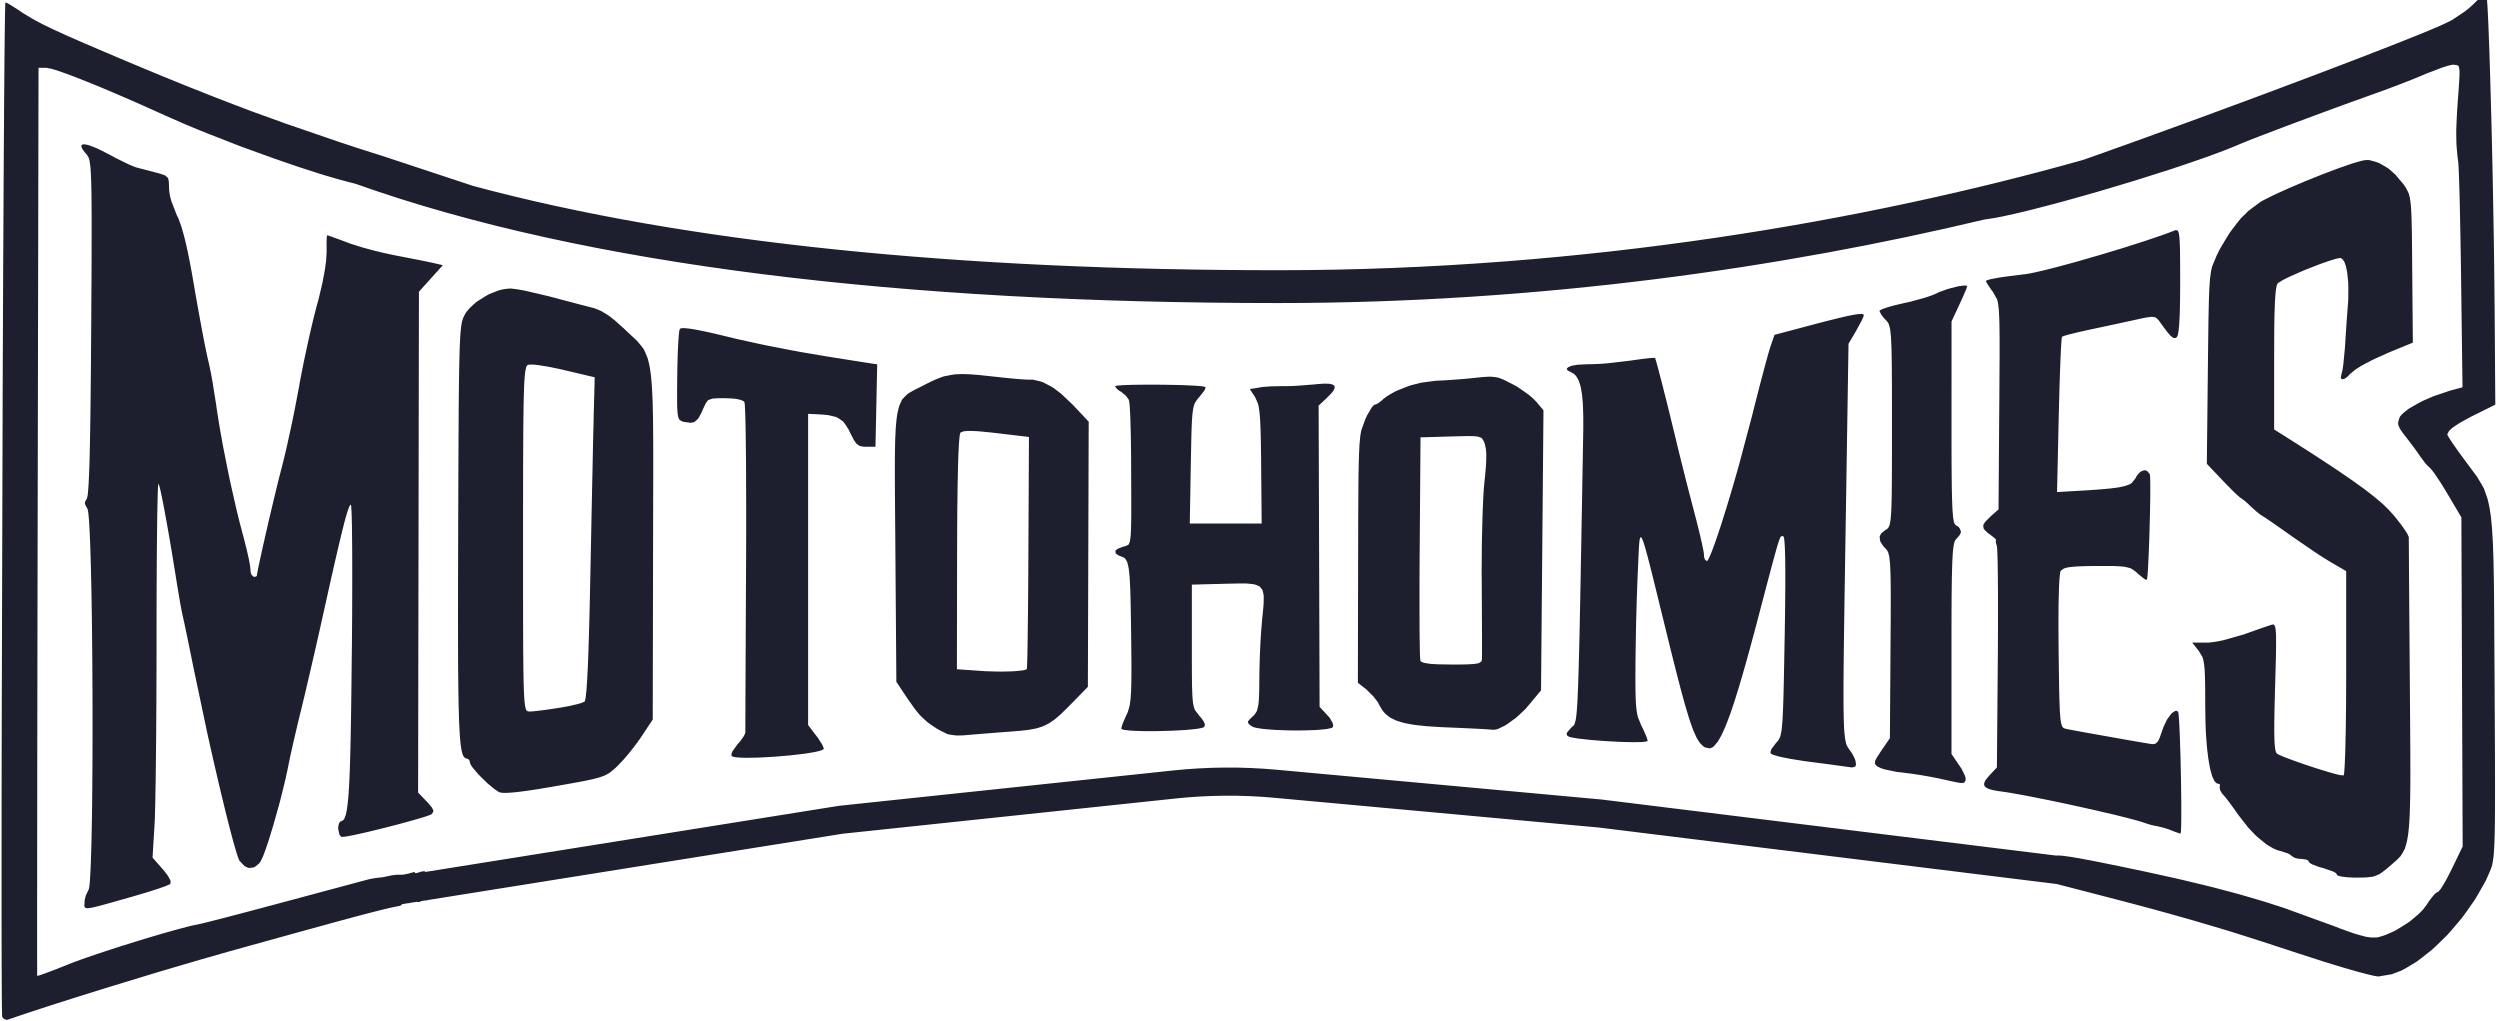 <svg xmlns="http://www.w3.org/2000/svg" fill="none" viewBox="0 0 1599 653" height="653" width="1599">
<g clip-path="url(#clip0_42_1564)">
<path fill="#1D1E2E" d="M1.401 650.487L1.441 650.507L2.463 651.67L3.144 651.97L4.586 652.331L5.207 652.111L11.519 649.946L16.167 648.383L18.692 647.541L29.25 644.074L35.161 642.17L47.302 638.302L53.794 636.278L66.978 632.15L73.77 630.065L101.299 621.688L127.505 613.972L145.457 608.841L150.767 607.358L179.818 599.302L184.767 597.939L194.324 595.293L206.907 591.846L210.613 590.824L217.726 588.88L220.872 588.039L226.902 586.395L229.567 585.694L234.636 584.351L236.84 583.79L241.047 582.707L242.871 582.247L247.819 581.044L250.624 580.403L251.807 580.162L256.074 579.32L257.334 578.273L260.831 577.714L261.604 577.7L261.948 577.535L266.385 576.826L268.236 576.962L269.278 576.363L272.55 575.84L272.964 576.141L273.155 575.744L273.613 575.671L273.665 575.813L273.675 575.661L538.935 533.256L752.048 510.709C773.007 508.491 794.134 508.344 815.123 510.267L1022.54 529.281L1315.44 565.405L1339.88 571.725L1359.22 576.755L1371.02 579.882L1376.49 581.365L1387.17 584.291L1402.15 588.519L1406.98 589.923L1425.94 595.574L1435.73 598.66L1445.61 601.807L1461.42 606.977L1467.11 608.861L1485.96 614.954L1491.85 616.778L1494.6 617.599L1499.99 619.223L1502.45 619.924L1507.2 621.287L1509.27 621.848L1513.21 622.89L1514.84 623.291L1517.82 624.013L1518.92 624.213L1520.83 624.534L1521.31 624.554L1529.74 623.131L1535.85 620.826L1539.06 619.082L1545.55 615.174L1548.84 612.709L1555.47 607.458L1558.75 604.412L1565.27 598.039L1568.39 594.512L1574.52 587.257L1577.37 583.369L1582.9 575.473L1585.34 571.344L1590.01 563.027L1591.91 558.778L1593.3 555.451L1594.04 553.046L1594.32 551.463L1594.86 547.976L1595.06 545.511L1595.24 542.906L1595.32 541.362L1595.46 538.115L1595.52 536.232L1595.62 532.243L1595.74 525.089L1595.8 516.491V513.164L1595.82 506.27V502.382L1595.8 494.285V489.756L1595.74 475.146L1595.68 464.344L1595.66 458.371L1595.58 446.026L1595.56 439.252L1595.2 381.292L1595.08 371.452L1594.84 358.706L1594.72 355.018L1594.48 347.964L1594.32 344.857L1593.96 338.945L1593.74 336.36L1593.28 331.429L1592.99 329.265L1592.37 325.156L1592.01 323.353L1591.25 319.886L1590.79 318.363L1588.79 312.651L1587.44 310.166L1584.54 305.296L1582.7 302.73L1576.28 294.112L1572.02 288.26L1569.51 284.693L1568.51 283.23L1566.71 280.504L1566.15 279.583L1565.29 278.039V277.819L1566.43 275.594L1568.33 273.791L1569.87 272.708L1573.34 270.444L1575.66 269.141L1580.73 266.395L1596 258.82L1595.58 199.698L1595.44 184.647L1595.26 168.774L1594.94 146.829L1594.32 113.119L1594.08 102.117L1593.58 80.392L1593.3 70.231L1593.03 60.23L1592.89 55.501L1592.63 46.201L1592.49 41.893L1592.23 33.455L1592.09 29.627L1591.69 18.985L1591.43 12.773L1591.31 10.167L1590.95 3.453L1590.71 0.106L1590.61 -0.936L1590.39 -2.619L1590.29 -2.78L1589.33 -3L1588.25 -2.619L1587.56 -2.178L1586.1 -1.176L1585.26 -0.455L1583.58 1.068L1582.7 2.01L1579.35 5.077L1576.53 7.301L1574.94 8.403L1568.31 12.793L1565.29 14.336L1560.66 16.48L1556.31 18.344L1553.54 19.506L1547.65 21.931L1544.19 23.314L1536.91 26.24L1532.83 27.844L1524.33 31.19L1519.68 32.994L1510.15 36.682L1505.04 38.646L1494.6 42.634L1489.11 44.738L1477.95 48.967L1448.42 60.07L1411.23 73.838L1398.81 78.388L1374.12 87.366L1362.28 91.635L1350.54 95.824L1344.89 97.848L1333.73 101.796L1332.34 102.285C1193.99 141.25 1014.33 172.831 817.5 172.831C614.914 172.831 439.199 155.676 302.673 118.94L244.013 99.551L241.628 98.81L236.68 97.247L228.265 94.541L225.179 93.519L218.768 91.415L215.282 90.252L182.243 78.889L160.604 71.053L149.504 66.824L138.345 62.535L121.034 55.681L115.023 53.256L102.821 48.286L96.45 45.64L83.467 40.229L76.635 37.343L61.928 31.09L53.514 27.483L49.907 25.92L43.075 22.913L34.66 19.086L32.316 17.963L27.868 15.799L25.965 14.817L22.298 12.893L20.675 11.971L14.644 8.343L11.779 6.379L6.149 2.832L4.767 2.07L4.306 1.87L3.545 1.609L3.464 1.69L3.404 2.231L3.364 3.032L3.344 3.674L3.304 5.077L3.284 5.999L3.244 7.983L3.204 9.185L3.164 11.73L3.104 16.28L3.084 18.003L2.984 25.439L2.943 29.888L2.843 39.247L2.723 55.741L2.663 61.914L2.543 81.574L2.443 95.784L2.402 103.359L2.302 118.871L2.142 152.38L2.042 169.997L1.721 245.593L1.08 472.6L1.06 490.658L1.04 499.356L1.02 516.531V524.728L1 540.821V589.962L1.02 601.947L1.04 607.318L1.06 617.62L1.12 630.526L1.16 637.36L1.18 638.843L1.2 641.669L1.22 642.892L1.24 645.176L1.26 646.098L1.301 647.822L1.321 648.463L1.361 649.605L1.381 649.946L1.401 650.487ZM227.627 117.628L220.651 115.785L217.245 114.903L209.151 112.538L204.923 111.276L195.546 108.249L190.738 106.686L180.48 103.159L175.27 101.355L164.571 97.507L153.832 93.599L132.855 85.402L127.786 83.378L118.329 79.45L105.546 73.838L100.818 71.694L91.661 67.585L87.133 65.581L78.498 61.814L74.25 59.99L66.316 56.623L62.449 55.02L55.397 52.154L51.991 50.791L45.98 48.466L43.135 47.404L38.387 45.72L36.183 44.959L32.837 43.977L29.631 43.376H24.642L23.961 401.193L23.941 419.511L23.921 428.59L23.901 446.166L23.881 454.844L23.861 471.538L23.841 479.755L23.821 495.488V503.204L23.801 517.854V525.049L23.781 538.536L23.761 545.11V563.267L23.741 574.11V613.731L23.761 618.121V622.59L23.801 624.153V624.193L24.241 624.113L24.522 624.033L25.464 623.752L26.485 623.411L29.791 622.229L31.614 621.548L36.163 619.804L43.896 616.738L46.1 615.836L52.011 613.671L55.176 612.549L62.51 610.044L66.296 608.781L74.491 606.116L78.638 604.793L87.113 602.148L91.341 600.845L99.515 598.4L103.503 597.237L110.816 595.153L114.322 594.191L120.172 592.668L121.535 592.327L123.859 591.786L126.724 591.205L127.064 591.145L128.627 590.784L129.549 590.564L132.154 589.923L133.556 589.581L137.082 588.68L138.926 588.219L143.213 587.117L158.3 583.168L175.811 578.499L194.665 573.448L201.056 571.725L224.839 565.352L229.888 563.989L232.332 563.348L236.6 562.205L240.501 561.554L244.954 561.06L250.388 559.906L253.684 559.47H257.72L261.223 558.788L264.99 557.726L265.811 558.585L267.114 558.204L268.476 557.803L269.518 557.462L270.961 557.242H271.582L272.066 557.689L536.565 515.406L750.154 492.809C772.289 490.467 794.6 490.311 816.766 492.343L1024.46 511.381L1315.34 547.256L1315.38 547.214L1315.96 547.154H1316.32L1317.44 547.214L1318.69 547.294L1322.47 547.776L1324.54 548.076L1329.63 548.918L1338.16 550.521L1342.83 551.443L1351.72 553.247L1356.11 554.149L1372.68 557.616L1387.67 560.922L1394.96 562.566L1408.37 565.772L1414.9 567.376L1427.08 570.582L1433.05 572.206L1444.37 575.513L1449.94 577.196L1460.78 580.703L1493.16 592.467L1496.86 593.911L1503.03 596.135L1505.94 597.137L1510.65 598.48L1512.83 599.061L1516.28 599.622L1520.2 599.582L1521.51 599.342L1524.35 598.48L1525.79 597.979L1528.86 596.676L1531.93 595.253L1538.14 591.486L1541.16 589.481L1546.47 585.052L1547.69 583.93L1549.8 581.706L1552.28 578.439L1553.66 576.254L1556.39 572.807L1557.01 572.086L1558.07 571.083L1559.19 570.462H1559.45L1560.48 569.32L1561.06 568.578L1562.58 566.193L1563.38 564.871L1565.21 561.584L1568.09 555.932L1575.12 541.402L1574.3 330.888L1564.2 313.833L1561.78 309.925L1560.58 308.021L1558.37 304.714L1557.33 303.171L1555.61 300.866L1553.89 298.902L1553.14 298.361L1550.96 295.936L1547.73 291.587L1547.25 290.846L1545.91 288.942L1545.21 287.94L1543.57 285.695L1538.46 279.001L1537.24 277.458L1535.57 275.093L1534.85 274.011L1534.11 272.207L1533.85 271.346L1533.91 269.722L1534.75 267.097L1535.03 266.475L1536.19 265.113L1536.87 264.411L1538.76 262.888L1540.78 261.325L1546.45 258.078L1549.46 256.475L1556.33 253.489L1566.89 249.901L1575.02 247.717L1574 169.676L1573.7 151.919L1573.62 147.651L1573.38 135.726L1573.14 125.184L1572.96 119.172L1572.88 116.326L1572.72 111.636L1572.64 109.472L1572.48 106.305L1572.28 103.5L1571.86 100.513L1571.34 94.962L1571.14 92.176L1571.02 86.224V83.097L1571.32 75.722L1571.42 73.738L1571.68 69.329L1572.2 61.914L1572.4 59.389L1572.7 55.22L1572.82 53.256L1573 50.15L1573.08 48.706L1573.1 46.502V45.5L1572.96 44.037L1572.88 43.396L1572.56 42.534L1572.36 42.153L1571.84 41.732L1569.35 41.371H1568.73L1566.59 41.832L1565.39 42.133L1562.32 43.095L1551.6 47.203L1549.76 48.005L1544.83 50.029L1542.2 51.091L1536.27 53.416L1533.25 54.579L1527.04 56.924L1518.2 60.13L1514.72 61.373L1502.85 65.641L1494.3 68.768L1485.66 71.934L1468.23 78.408L1464.03 79.991L1452.34 84.42L1445.63 86.986L1442.45 88.208L1437.36 90.212L1436.22 90.673L1434.29 91.455L1432.05 92.397L1429.94 93.299L1425 95.303L1422.39 96.325L1416.58 98.489L1413.56 99.612L1407 101.936L1403.64 103.099L1396.46 105.544L1389.19 107.989L1373.38 113.019L1365.37 115.544L1348.94 120.474L1340.75 122.9L1324.76 127.409L1320.85 128.491L1313.3 130.535L1309.57 131.517L1302.5 133.341L1299.05 134.223L1292.6 135.786L1289.47 136.528L1283.78 137.79L1281.06 138.391L1276.27 139.313L1270.26 140.275L1268.98 140.451C1140.49 171.175 985.168 193.831 817.5 193.831C578.585 193.831 374.842 170.125 227.627 117.628ZM54.104 577.091L54.124 575.788L54.865 572.802L56.608 569.134L56.728 568.974L56.969 568.012L57.069 567.411L57.289 565.627L57.39 564.645L57.59 562.08L57.67 560.717L57.85 557.45L57.931 555.746L58.091 551.818L58.171 549.794L58.311 545.285L58.452 540.635L58.672 529.773L58.792 524.121L58.952 511.596L59.013 505.162L59.113 491.394L59.153 484.399L59.193 469.87V462.534L59.173 447.644L59.133 440.208L59.053 425.418L58.992 418.083L58.852 403.853L58.772 396.839L58.572 383.592L58.452 377.118L58.191 365.294L58.051 359.622L57.73 349.662L57.65 347.317L57.47 343.048L57.39 340.984L57.189 337.336L57.109 335.593L56.909 332.627L56.788 331.224L56.588 328.979L56.468 327.957L56.248 326.514L55.887 325.271L55.366 324.43L54.685 323.067L54.404 322.425L54.204 321.403L55.346 319.259L55.546 319.119L55.927 317.475L56.127 316.413L56.448 312.786L56.528 311.743L56.688 309.278L56.748 307.976L56.889 304.95L56.969 303.366L57.089 299.759L57.169 297.895L57.289 293.706L57.349 291.542L57.45 286.752L57.51 284.267L57.61 278.856L57.67 276.07L57.75 269.997L57.81 266.891L57.891 260.157L57.931 256.71L58.011 249.295L58.051 245.507L58.131 237.37L58.171 233.222L58.231 224.383L58.331 210.274L58.371 204.041L58.431 192.598L58.471 187.046L58.532 176.946L58.552 172.056L58.592 163.197V158.928L58.612 151.233V147.525V140.891V137.705L58.572 132.073L58.552 129.367L58.492 124.638L58.471 122.373L58.371 118.465L58.331 116.601L58.211 113.415L58.151 111.911L58.011 109.366L57.85 106.981L57.41 103.755L57.189 102.352L56.608 100.608L55.526 98.885L54.525 97.782L53.182 95.999L52.621 95.157L52.14 93.934L52 93.373L52.341 92.712L52.621 92.431L53.763 92.331H54.424L56.328 92.772L57.37 93.073L59.994 94.075L61.417 94.636L64.743 96.199L70.513 99.165L73.959 101.029L80.571 104.296L82.074 105.017L84.558 106.099L87.103 107.062L87.663 107.202L89.326 107.663L90.248 107.903L92.432 108.464L99.625 110.348L101.668 110.869L104.393 111.751L105.575 112.192L106.938 113.334L107.499 113.976L107.96 115.9L108.14 120.309V121.391L108.521 124.097L108.781 125.52L109.583 128.626L113.129 137.765L114.01 139.468L115.754 144.218L116.174 145.541L117.056 148.567L117.497 150.13L118.398 153.698L118.859 155.561L119.781 159.71L120.242 161.875L121.203 166.664L121.684 169.129L122.706 174.581L124.269 183.539L125.11 188.509L126.873 198.41L127.755 203.28L129.418 212.258L129.819 214.383L130.58 218.311L130.941 220.195L131.622 223.502L131.942 225.085L132.503 227.69L133.165 230.636L133.545 232.159L134.427 236.268L134.868 238.452L135.789 243.423L138.234 258.694L138.614 261.46L139.576 267.673L140.077 270.879L141.279 277.794L142.541 284.848L145.547 299.999L147.109 307.595L150.435 322.345L151.257 325.913L152.9 332.647L155.304 341.866L155.985 344.351L157.207 349.221L157.808 351.606L158.79 355.935L159.231 357.979L159.852 361.246L160.233 364.412V365.655L160.814 367.599L162.236 368.921H162.777L163.659 368.781L164.26 368.42V368.22L164.4 367.338L164.48 366.797L164.781 365.294L165.101 363.63L166.123 358.78L166.684 356.155L168.087 349.822L168.828 346.535L170.471 339.32L172.154 331.985L175.66 317.235L176.502 313.728L178.024 307.475L179.988 299.779L180.389 298.256L181.27 294.728L181.731 292.905L182.693 288.856L183.654 284.688L185.698 275.368L186.72 270.659L188.663 261.079L191.208 247.671L191.929 243.543L193.772 234.184L194.734 229.414L196.838 219.674L197.9 214.864L199.983 205.885L200.504 203.741L201.486 199.813L202.869 194.562L203.81 191.135L205.413 184.401L206.175 181.094L207.357 174.982L207.878 172.035L208.559 166.945L208.919 160.993L208.899 159.55L208.879 156.904V155.642L208.919 153.557L208.96 152.615L209.06 151.293L209.26 150.471H209.34L210.502 150.852L211.224 151.092L213.427 151.874L214.63 152.315L217.615 153.397L222.604 155.261L224.367 155.922L228.975 157.385L231.419 158.147L236.909 159.65L239.714 160.391L245.384 161.774L253.399 163.478L258.347 164.42L267.864 166.284L270.048 166.724L273.635 167.446L277.341 168.248L283.252 169.61L275.598 178.088L267.945 186.565L267.684 346.736L267.424 506.926L273.014 512.758L274.115 513.92L275.618 515.724L276.279 516.546L276.921 517.848L277.161 518.45L277.021 519.412L276.019 520.714L275.859 520.835L275.017 521.215L274.516 521.416L273.074 521.937L271.491 522.478L266.843 523.861L264.338 524.582L258.367 526.226L255.302 527.067L248.73 528.771L245.424 529.613L238.933 531.216L235.767 531.977L230.037 533.28L227.352 533.881L223.105 534.723L222.183 534.904L220.7 535.124L219.178 535.264H218.336L217.114 533.881L216.333 530.254V528.871L216.773 526.707L217.855 525.244H218.496L219.618 524.442L220.139 523.861L221.041 521.516L221.261 520.815L221.642 519.031L221.822 518.069L222.163 515.744L222.323 514.502L222.624 511.555L222.784 510.012L223.045 506.405L223.165 504.501L223.405 500.152L223.505 497.887L223.706 492.737L223.806 490.051L223.986 484.059L224.066 480.952L224.227 474.018L224.307 470.451L224.447 462.554L224.527 458.466L224.647 449.527L224.708 444.918L224.828 434.897L225.008 418.524L225.088 411.95L225.188 399.304L225.228 393.091L225.269 381.367L225.289 375.655V365.113V360.023L225.248 350.944L225.208 346.595L225.128 339.22L225.088 335.773L224.948 330.382L224.908 329.159L224.828 327.155L224.788 326.213L224.708 324.77L224.667 324.149L224.567 323.327L224.407 322.826H224.187L223.646 323.588L223.345 324.129L222.604 326.113L222.203 327.275L221.201 330.682L220.68 332.586L219.378 337.617L218.697 340.342L217.054 347.196L216.613 349.04L215.671 353.089L215.191 355.173L214.129 359.742L213.588 362.107L212.426 367.238L211.825 369.863L210.562 375.575L209.901 378.501L208.499 384.814L206.235 394.975L205.113 400.065L202.608 411.189L201.326 416.8L198.761 427.923L197.499 433.374L195.195 443.215L194.634 445.539L193.632 449.708L192.33 455.099L190.767 461.432L187.621 474.9L186.9 478.086L185.658 483.678L184.316 490.171L183.855 492.536L182.653 498.007L181.991 500.833L180.489 506.906L178.946 513.079L175.42 525.665L174.538 528.711L172.815 534.342L171.974 537.068L170.391 541.818L169.629 544.022L168.327 547.47L166.784 550.736L165.803 552.199L163.579 554.023L162.437 554.764L160.032 555.105H158.83L156.466 553.983L153.26 550.636L153.06 550.335L152.519 549.033L152.238 548.291L151.517 546.147L151.157 544.984L150.295 542.058L149.834 540.515L148.832 536.888L148.332 535.004L147.21 530.735L146.629 528.531L145.406 523.68L144.164 518.73L141.419 507.387L140.017 501.535L137.072 488.829L135.589 482.375L132.583 468.867L123.968 428.043L123.127 423.915L121.524 416.059L120.762 412.251L119.38 405.637L119.059 404.094L118.498 401.368L118.218 400.065L117.757 397.901L117.537 396.899L117.196 395.396L116.876 393.973L116.735 393.432L116.254 391.067L115.994 389.724L115.333 386.137L114.992 384.233L114.251 379.864L113.109 372.93L112.388 368.4L110.985 359.823L110.304 355.634L109.001 347.838L108.36 344.05L107.138 337.156L106.557 333.829L105.475 327.957L104.974 325.151L104.033 320.401L103.592 318.177L102.851 314.649L102.49 313.066L101.929 310.902L101.328 309.339L101.288 309.298L101.208 309.719L101.168 310.02L101.087 311.122L101.047 311.743L100.967 313.467L100.927 314.389L100.867 316.694L100.827 317.916L100.767 320.782L100.727 322.285L100.667 325.672L100.587 329.179L100.486 337.637L100.426 342.066L100.326 352.187L100.286 357.418L100.226 368.921L100.186 374.814L100.146 387.44L100.126 407.361V421.009L100.026 447.543L99.985 453.997L99.905 466.322L99.865 472.375L99.745 483.598L99.685 489.049L99.565 498.849L99.484 503.539L99.344 511.575L99.304 513.459L99.224 516.846L99.184 518.47L99.104 521.315L99.064 522.658L98.984 524.903L98.843 527.548L97.561 548.512L104.153 556.027L105.115 557.129L106.677 559.194L107.399 560.196L108.4 561.939L108.821 562.741L109.182 564.044L108.941 565.306L108.821 565.426L108.12 565.807L107.719 565.988L106.497 566.489L105.175 567.03L101.188 568.413L99.024 569.134L93.794 570.777L85.099 573.343L83.015 573.944L79.249 575.006L77.425 575.527L74.18 576.449L71.054 577.331L66.165 578.694L63.941 579.295L60.615 580.117L59.113 580.477L57.069 580.798L56.167 580.919L55.086 580.778L54.645 580.678L54.224 580.117L53.923 579.476L54.104 577.091ZM1494.61 559.334V559.073L1493.89 558.392L1493.45 558.051L1491.96 557.29L1485.59 555.105L1483.11 554.464L1479.22 552.981L1478.4 552.6L1477.3 551.919L1476.58 551.057V550.576L1475.13 549.814L1471.69 549.293H1470.35L1467.9 548.752L1465.66 547.449L1465.5 547.189L1464.72 546.608L1464.27 546.327L1463.01 545.726L1458.3 544.223L1457.36 544.022L1455.34 543.241L1454.28 542.78L1452.07 541.537L1449.81 540.174L1445 536.306L1442.6 534.202L1437.83 529.172L1431.3 520.774L1429.69 518.41L1426.19 513.6L1425.35 512.497L1423.84 510.553L1422.04 508.409L1421.1 507.367L1419.94 505.222L1419.66 502.898L1419.96 502.437L1419.8 501.695L1418.67 501.194H1418.07L1416.93 500.252L1416.39 499.611L1415.37 497.486L1414.87 496.284L1413.96 493.057L1413.52 491.334L1412.76 487.125L1412.4 484.9L1411.78 479.79L1411.5 477.144L1411.06 471.232L1410.86 468.206L1410.62 461.592L1410.46 450.991V447.664L1410.44 442.032L1410.42 439.367L1410.34 434.978L1410.3 432.893L1410.14 429.526L1410.06 427.963L1409.8 425.418L1409.66 424.235L1409.28 422.331L1409.08 421.43L1408.56 419.966L1406.31 416.279L1402.14 411.008H1411.36H1412.62L1416.07 410.607L1417.91 410.327L1422.1 409.485L1435.04 405.817L1437.03 405.096L1440.93 403.713L1442.84 403.032L1446.28 401.829L1447.91 401.268L1450.47 400.386L1452.95 399.585L1453.34 399.464H1454L1454.3 399.524L1454.8 400.086L1455.02 400.446L1455.34 401.789L1455.48 402.571L1455.66 404.956L1455.74 406.279L1455.78 409.946L1455.8 411.95L1455.72 417.121L1455.68 419.926L1455.5 426.881L1455.14 439.547L1455.04 443.495L1454.86 450.389L1454.78 453.696L1454.68 459.348L1454.64 462.053V466.583V468.707L1454.72 472.214L1454.76 473.858L1454.92 476.423L1455.02 477.605L1455.28 479.369L1455.42 480.171L1455.78 481.213L1456.42 482.075L1457.06 482.475L1459.67 483.638L1461.13 484.259L1465.02 485.722L1467.06 486.484L1471.73 488.127L1474.09 488.949L1479.02 490.592L1481.47 491.394L1486.15 492.837L1488.42 493.538L1492.36 494.661L1494.21 495.162L1496.89 495.783L1498.96 495.963L1499.08 495.903L1499.3 494.44L1499.4 493.498L1499.6 490.452L1499.7 488.748L1499.88 484.279L1499.98 481.894L1500.14 476.203L1500.2 473.216L1500.34 466.483L1500.4 462.995L1500.48 455.38L1500.54 451.471L1500.58 443.154L1500.62 430.128V365.294L1491.1 359.742L1489.8 358.981L1486.17 356.716L1484.23 355.494L1479.78 352.548L1465.9 343.028L1463.75 341.485L1459.55 338.519L1457.5 337.096L1453.84 334.53L1452.11 333.348L1449.39 331.504L1446.84 329.841L1445.9 329.3L1443.2 327.175L1439.23 323.588L1438.07 322.405L1435.72 320.341L1433.26 318.517L1433 318.417L1431.78 317.395L1431.06 316.754L1429.07 314.87L1428.01 313.848L1425.53 311.343L1421.5 307.194L1411.5 296.652L1412.16 235.085L1412.2 231.298L1412.28 224.383L1412.32 221.056L1412.4 215.004L1412.44 212.058L1412.5 206.787L1412.54 204.242L1412.64 199.693L1412.68 197.488L1412.78 193.58L1412.82 191.696L1412.94 188.369L1413.06 185.183L1413.38 180.232L1413.56 177.968L1414.03 174.48L1414.29 172.877L1414.93 170.312L1417.75 163.498L1419.74 159.469L1424.06 152.174L1426.27 148.667L1430.94 142.515L1433.3 139.609L1438.19 134.799L1445.64 129.247L1447.36 128.245L1452.25 125.78L1454.88 124.477L1461.13 121.631L1464.35 120.189L1471.41 117.202L1474.97 115.699L1482.21 112.793L1485.81 111.35L1492.69 108.745L1496.03 107.502L1501.96 105.438L1504.75 104.496L1509.15 103.214L1510.14 102.933L1511.7 102.592L1513.4 102.372H1515.35L1519.53 103.514L1521.64 104.256L1525.9 106.701L1528.01 108.064L1532 111.611L1537.3 117.904L1538.59 119.768L1540.29 122.974L1540.67 123.876L1541.23 126.061L1541.49 127.243L1541.87 130.35L1542.05 132.053L1542.29 136.482L1542.41 138.887L1542.55 145.08L1542.59 146.763L1542.65 150.511L1542.67 152.475L1542.73 156.804L1542.75 159.069L1542.79 164.039L1542.85 172.296L1543.26 219.153L1532.46 223.582L1528.53 225.185L1521.62 228.271L1518.33 229.774L1512.84 232.6L1510.3 233.963L1506.43 236.408L1502.74 239.515L1501.86 240.577L1500.2 241.859L1499.42 242.36L1498.19 242.561L1497.65 242.521L1497.17 241.639L1497.59 239.154L1497.79 238.673L1498.21 236.769L1498.42 235.687L1498.82 232.841L1499.8 222.62L1499.92 220.836L1500.2 216.487L1500.34 214.242L1500.66 209.432L1500.82 207.028L1501.16 202.318L1501.62 196.025L1501.94 191.936L1502 184.481L1501.94 180.934L1501.34 174.961L1501.14 173.579L1500.64 171.194L1500.38 170.071L1499.74 168.248L1499.4 167.386L1498.62 166.183L1497.29 165.101L1496.97 164.981L1495.01 165.322L1493.87 165.582L1490.6 166.584L1488.86 167.145L1484.73 168.608L1482.61 169.39L1478.08 171.154L1473.53 172.937L1465.1 176.665L1463.19 177.547L1460.13 179.11L1457.04 181.014L1456.8 181.194L1456.4 182.096L1456.2 182.637L1455.86 184.301L1455.7 185.243L1455.42 187.788L1455.3 189.171L1455.08 192.658L1455 194.522L1454.84 199.051L1454.76 201.476L1454.66 207.148L1454.62 210.134L1454.58 217.028L1454.54 228.853V274.667L1463.05 280.058L1468.42 283.445L1477.96 289.558L1482.53 292.524L1490.6 297.815L1494.47 300.38L1501.22 304.99L1504.45 307.214L1510.02 311.222L1512.68 313.146L1517.21 316.674L1519.35 318.377L1523 321.484L1524.72 323.007L1527.63 325.853L1531.29 329.901L1532.58 331.464L1534.94 334.51L1536.06 335.993L1537.93 338.639L1538.77 339.882L1539.93 341.805L1540.67 343.589V343.669V344.311V344.711V345.974V346.676L1540.69 348.519V349.521L1540.71 351.906L1540.73 354.452L1540.77 361.005L1540.79 364.532L1540.85 372.869L1540.89 377.238L1540.95 387.099L1540.99 392.209L1541.07 403.312L1541.11 409.004L1541.21 421.109L1541.35 440.068L1541.39 446.662L1541.49 458.586L1541.53 464.338L1541.59 474.719L1541.63 479.73L1541.65 488.668L1541.67 492.977L1541.65 500.633L1541.63 504.3L1541.53 510.774L1541.47 513.86L1541.31 519.251L1541.21 521.837L1540.95 526.306L1540.81 528.43L1540.43 532.078L1540.23 533.801L1539.73 536.747L1539.47 538.15L1538.83 540.535L1538.17 542.78L1536.36 546.087L1535.36 547.63L1532.82 550.215L1528.05 554.364L1526.2 555.947L1523.3 558.131L1521.92 559.073L1519.21 560.216L1517.81 560.697L1514.34 561.118L1513.4 561.198L1511.18 561.278L1507.27 561.318H1505.53L1502.34 561.158L1500.84 561.058L1498.32 560.737L1497.17 560.556L1495.61 560.116L1494.97 559.875L1494.61 559.334ZM1388.42 530.975L1387.04 530.414L1383.71 529.372L1379.4 528.35L1378.3 528.19L1375.7 527.588L1372.39 526.586L1371.79 526.346L1369.97 525.745L1368.96 525.444L1366.42 524.702L1365.06 524.342L1361.89 523.5L1360.23 523.059L1356.52 522.137L1352.7 521.175L1343.84 519.111L1339.29 518.049L1329.55 515.884L1324.67 514.802L1314.85 512.718L1310 511.716L1300.86 509.892L1296.46 509.03L1288.78 507.627L1287 507.307L1283.83 506.785L1279.77 506.204L1278.3 506.004L1275.86 505.583L1274.7 505.363L1272.85 504.862L1271.99 504.581L1270.73 503.98L1270.17 503.639L1269.47 502.898L1269.19 502.497L1269.05 501.575V501.094L1269.43 500.012L1269.69 499.43L1270.59 498.108L1272.51 495.883L1277.22 490.853L1277.8 421.51L1277.84 416.74L1277.88 407.521L1277.9 402.971L1277.92 394.334V390.105V382.269L1277.9 378.461L1277.84 371.607L1277.82 368.32L1277.74 362.668L1277.7 360.003L1277.58 355.714L1277.54 353.77L1277.4 351.065L1277.16 349.02L1276.84 348.159L1276.5 346.655L1276.6 345.413L1276.68 345.353L1276.48 344.992L1276.32 344.772L1275.72 344.15L1272.71 341.785L1271.27 340.783L1269.49 339.04L1268.79 338.198L1268.49 336.535L1268.53 335.693L1269.73 333.769L1273.23 330.242L1278.26 325.833L1278.74 259.376L1278.78 255.227L1278.82 247.711L1278.84 244.084L1278.88 237.51L1278.9 234.324L1278.94 228.632V225.886V220.976V218.632L1278.92 214.443L1278.9 212.459L1278.86 208.952L1278.84 207.268L1278.74 204.342L1278.7 202.959L1278.58 200.554L1278.46 198.269L1278.08 194.983L1277.88 193.52L1277.3 191.395L1274.72 186.806L1273.47 185.122L1271.53 182.216L1271.13 181.595L1270.57 180.613L1270.21 179.791V179.671L1270.65 179.391L1270.93 179.25L1271.93 178.93L1273.05 178.609L1276.86 177.867L1278.98 177.487L1284.63 176.685L1294.87 175.422L1295.67 175.342L1297.82 174.961L1298.96 174.761L1301.77 174.16L1303.23 173.839L1306.57 173.058L1308.32 172.637L1312.14 171.675L1316.09 170.673L1325.03 168.248L1329.61 166.985L1339.37 164.159L1344.28 162.736L1354.16 159.75L1359.05 158.247L1368.36 155.281L1372.87 153.818L1380.95 151.072L1382.87 150.411L1386.34 149.168L1390.92 147.425L1391.75 147.104L1392.85 147.545L1393.09 147.805L1393.47 148.868L1393.63 149.489L1393.89 151.433L1394.01 152.535L1394.17 155.541L1394.25 157.205L1394.35 161.514L1394.37 163.839L1394.41 169.63L1394.43 180.192V183.158L1394.39 188.469L1394.37 191.035L1394.29 195.584L1394.25 197.768L1394.13 201.576L1394.05 203.4L1393.87 206.487L1393.79 207.929L1393.55 210.334L1393.43 211.437L1393.15 213.14L1393.01 213.902L1392.69 214.944L1392.13 215.786L1391.59 216.126L1390.54 216.206L1390 216.106L1388.62 215.024L1387.86 214.323L1385.73 211.717L1385.13 210.956L1383.73 209.072L1381.27 205.665L1380.61 204.743L1379.42 203.58L1378.8 203.079L1377.14 202.719L1376.18 202.619L1373.31 202.999L1372.49 203.12L1370.51 203.52L1366.9 204.302L1365.32 204.643L1361.01 205.585L1358.75 206.086L1353.54 207.208L1337.61 210.615L1335.16 211.136L1330.64 212.158L1328.47 212.659L1324.79 213.561L1323.08 213.982L1320.66 214.683L1318.88 215.365L1318.82 215.425L1318.66 216.567L1318.58 217.289L1318.41 219.614L1318.31 220.936L1318.13 224.343L1318.05 226.167L1317.85 230.496L1317.77 232.781L1317.57 237.911L1317.49 240.557L1317.29 246.349L1316.79 265.528L1315.69 314.73L1331.52 313.808L1334.88 313.607L1340.63 313.207L1343.36 313.006L1347.93 312.605L1350.09 312.385L1353.64 311.924L1355.3 311.683L1357.99 311.122L1359.23 310.822L1361.19 310.14L1362.07 309.779L1363.46 308.918L1366.1 305.591L1366.68 304.308L1368.26 302.484L1369.08 301.703L1370.85 300.961L1371.71 300.741L1373.29 301.182L1375 303.286L1375.06 303.466L1375.16 304.488L1375.22 305.11L1375.26 306.934L1375.3 307.936L1375.32 310.441V311.763V314.83L1375.3 317.996L1375.18 325.512L1375.1 329.38L1374.88 337.577L1374.78 341.665L1374.49 349.561L1374.35 353.389L1374.03 360.063L1373.97 361.606L1373.81 364.292L1373.73 365.554L1373.57 367.599L1373.49 368.541L1373.33 369.823L1373.11 370.765L1373.01 370.885L1372.41 370.705L1372.07 370.565L1371.07 369.944L1367.2 366.757L1366 365.634L1363.82 364.091L1362.67 363.43L1359.63 362.648L1358.75 362.488L1356.62 362.288L1355.46 362.188L1352.68 362.067L1351.17 362.027L1347.55 362.007H1341.02L1339.01 362.027L1335.51 362.067L1333.82 362.107L1330.9 362.208L1328.11 362.308L1324.1 362.709L1322.32 362.949L1320.04 363.63L1318.07 365.013L1317.91 365.234L1317.65 366.536L1317.53 367.318L1317.29 369.663L1317.19 370.986L1317.01 374.333L1316.93 376.136L1316.81 380.405L1316.75 382.67L1316.65 387.78L1316.63 390.446L1316.59 396.358V399.384L1316.61 405.998L1316.69 416.6L1316.73 419.526L1316.81 424.857L1316.83 427.442L1316.91 432.132L1316.93 434.396L1317.01 438.485L1317.03 440.449L1317.11 443.976L1317.19 447.363L1317.39 452.634L1317.49 455.039L1317.77 458.626L1317.91 460.23L1318.29 462.454L1318.52 463.436L1319.04 464.639L1319.32 465.16L1320.02 465.701L1321.3 466.162L1321.56 466.222L1322.5 466.402L1323.04 466.523L1324.51 466.783L1326.09 467.084L1330.48 467.885L1332.82 468.326L1338.33 469.308L1341.16 469.829L1347.19 470.892L1350.23 471.433L1356.22 472.495L1359.17 473.016L1364.56 473.958L1367.14 474.399L1371.35 475.12L1375.7 475.842L1376.6 475.982L1378 475.822L1378.66 475.641L1379.76 474.659L1380.29 474.038L1381.29 471.974L1382.93 467.384L1383.59 465.34L1385.31 461.673L1386.22 459.949L1388.16 457.284L1389.14 456.121L1390.94 454.899L1391.36 454.718L1392.13 454.658L1393.09 455.179L1393.17 455.259L1393.33 456.301L1393.43 456.943L1393.59 458.967L1393.69 460.069L1393.85 462.935L1393.93 464.458L1394.09 468.006L1394.25 471.693L1394.53 480.531L1394.67 485.101L1394.87 494.761L1394.97 499.591L1395.09 508.93L1395.15 513.439V521.215V523.019L1395.11 526.126L1395.09 527.568L1395.01 529.893L1394.97 530.935L1394.87 532.298L1394.65 533.14L1394.31 533.1L1392.31 532.439L1391.18 532.058L1388.42 530.975ZM319.156 506.565L318.434 506.184L316.711 505.002L315.81 504.341L313.846 502.717L311.823 501.034L307.715 497.025L305.732 495.021L302.646 491.354L301.985 490.532L301.104 489.149L300.522 487.666L300.503 486.985L299.982 485.903L298.719 485.161H298.038L296.876 484.279L296.596 483.959L296.115 482.977L295.874 482.415L295.453 480.872L295.253 480.03L294.872 477.846L294.692 476.664L294.392 473.737L294.251 472.174L293.991 468.407L293.871 466.422L293.65 461.713L293.57 459.227L293.41 453.476L293.33 450.469L293.209 443.575L293.149 439.988L293.069 431.871L293.029 427.642L292.989 418.183L292.969 413.293L292.949 402.39L292.929 396.759L292.949 384.353V377.94L292.989 363.891L293.049 340.864L293.069 332.767L293.129 318.036L293.149 310.902L293.189 297.955L293.23 291.702L293.27 280.459L293.31 275.028L293.37 265.308L293.39 260.638L293.47 252.361L293.51 248.393L293.61 241.418L293.65 238.092L293.771 232.3L293.831 229.534L293.951 224.784L294.031 222.54L294.191 218.732L294.271 216.928L294.472 213.922L294.572 212.499L294.812 210.174L294.933 209.072L295.213 207.308L295.494 205.645L296.195 203.44L297.477 200.875L298.078 199.873L299.701 197.869L300.583 196.887L302.666 194.943L304.85 193.039L310.1 189.712L312.784 188.169L318.354 185.964L319.717 185.523L322.361 184.922L326.028 184.541H326.93L330.035 184.942L331.758 185.183L336.106 186.004L351.093 189.511L356.182 190.874L366.76 193.66L369.245 194.321L373.553 195.444L378.441 196.686L380.024 197.087L383.15 198.33L384.732 199.051L387.998 201.015L389.661 202.117L393.248 204.943L399.198 210.254L401.703 212.659L405.77 216.407L407.653 218.231L410.598 221.798L411.941 223.682L413.944 228.372L414.385 229.694L415.147 232.741L415.487 234.344L416.068 238.132L416.349 240.116L416.77 244.805L416.95 247.271L417.25 253.002L417.391 256.008L417.571 262.963L417.651 266.61L417.731 274.948L417.771 279.297L417.811 289.177V294.328V305.931L417.791 311.964L417.751 325.432L417.711 347.938L417.491 460.21L410.198 471.192L409.196 472.695L406.752 476.042L405.489 477.726L402.785 481.153L401.422 482.816L398.757 485.903L395.171 489.69L393.288 491.514L390.162 494.079L389.341 494.641L387.497 495.622L386.536 496.104L384.151 496.965L382.869 497.386L379.683 498.208L377.94 498.629L373.633 499.511L371.309 499.971L365.598 501.014L355.12 502.857L352.295 503.358L347.206 504.2L344.741 504.621L340.333 505.302L338.23 505.623L334.483 506.124L332.7 506.365L329.634 506.705L328.152 506.846L325.687 507.026L324.545 507.106L322.662 507.126L321.8 507.106L320.498 506.966L319.917 506.866L319.156 506.565ZM357.203 452.794L359.187 452.474L362.974 451.772L364.797 451.411L368.023 450.67L369.545 450.309L371.829 449.628L373.833 448.766L374.033 448.626L374.394 447.163L374.574 446.241L374.915 443.195L375.095 441.491L375.416 436.841L375.576 434.316L375.897 428.023L376.057 424.676L376.358 416.72L376.498 412.531L376.778 402.871L376.919 397.821L377.199 386.457L377.6 367.398L377.82 356.456L378.261 334.651L378.361 329.3L378.582 318.978L378.682 313.888L378.882 304.328L378.982 299.679L379.163 291.141L379.243 287.033L379.403 279.838L379.483 276.431L379.623 270.819L379.764 264.546L380.385 241.318L360.71 236.669L358.005 236.047L352.816 234.965L350.291 234.484L345.863 233.763L343.78 233.442L340.594 233.161L337.789 233.282L337.428 233.422L336.807 234.304L336.507 234.885L336.046 237.15L335.926 237.831L335.725 239.555L335.645 240.477L335.465 242.761L335.385 243.964L335.244 246.89L335.184 248.433L335.064 252.04L335.004 253.964L334.924 258.373L334.864 260.678L334.804 265.969L334.763 268.735L334.703 274.948L334.683 278.194L334.643 285.449L334.623 289.217L334.583 297.554V301.883L334.563 311.423V316.333L334.543 327.135V344.812V351.686V364.172V370.224V381.127L334.563 386.397V395.817L334.583 400.366L334.603 408.443L334.623 412.311L334.663 419.125L334.703 422.372L334.763 428.043L334.804 430.729L334.884 435.338L334.944 437.523L335.064 441.19L335.124 442.934L335.284 445.76L335.365 447.082L335.545 449.207L335.665 450.169L335.885 451.672L336.006 452.353L336.286 453.335L336.567 454.197L337.308 454.879L338.67 455.099H339.231L341.395 454.919L342.617 454.798L345.803 454.418L349.169 453.997L357.203 452.794ZM1241.16 498.128L1239.49 497.767L1235.51 496.986L1233.44 496.605L1229.02 495.843L1226.79 495.482L1222.46 494.841L1216.69 494.1L1213.27 493.719L1206.96 492.436L1205.53 492.115L1203.27 491.414L1201.05 490.392L1200.34 489.871L1199.5 488.909L1199.2 488.388L1199.28 487.125L1199.44 486.424L1200.51 484.419L1203.31 480.091L1208.78 472.134L1209.18 413.253L1209.2 409.806L1209.24 403.493L1209.26 400.446L1209.3 394.875V392.169L1209.32 387.279V384.934V380.686V378.641L1209.28 374.994V373.23L1209.22 370.124L1209.16 367.138L1208.98 362.568L1208.86 360.484L1208.54 357.438L1208.38 356.075L1207.9 354.131L1207.66 353.269L1207.02 352.067L1205.83 350.624L1204.63 349.421L1203.13 347.116L1202.53 345.994L1202.27 343.93L1202.29 342.928L1203.25 341.144L1206.09 338.859L1206.58 338.599L1207.38 337.958L1207.76 337.577L1208.36 336.354L1208.64 335.633L1209.06 333.348L1209.26 332.025L1209.56 328.237L1209.62 327.155L1209.72 324.67L1209.78 323.347L1209.86 320.301L1209.9 318.718L1209.96 315.07L1209.98 313.166L1210.02 308.858L1210.04 306.633L1210.06 301.602L1210.08 299.017V293.225L1210.1 290.219V283.585V272.643V268.815V261.82V258.414L1210.08 252.261V249.275L1210.06 243.904L1210.04 241.298L1210.02 236.649L1210 234.424L1209.94 230.436L1209.92 228.532L1209.84 225.145L1209.76 221.918L1209.54 217.028L1209.4 214.824L1209.06 211.617L1208.86 210.194L1208.34 208.21L1208.06 207.328L1207.38 206.086L1206.09 204.583L1204.99 203.48L1203.27 201.256L1202.09 198.911V198.69L1203.31 198.009L1204.11 197.628L1206.66 196.746L1208.06 196.305L1211.58 195.323L1217.62 193.9L1221.88 192.979L1230.22 190.674L1232.14 190.093L1235.35 189.01L1238.73 187.608L1240.22 186.846L1244.28 185.363L1246.39 184.661L1250.69 183.559L1252.74 183.078L1255.98 182.657L1256.66 182.597L1257.59 182.677L1258.19 183.118V183.259L1257.79 184.361L1257.55 185.022L1256.72 186.986L1256.26 188.048L1255.14 190.614L1253.2 194.863L1248.21 205.585L1248.19 270.278V273.765V280.178V283.305L1248.21 289.057V291.842L1248.23 296.953L1248.25 299.418L1248.29 303.907L1248.31 306.092L1248.35 310.02L1248.37 311.924L1248.45 315.311L1248.51 318.598L1248.71 323.708L1248.81 326.053L1249.09 329.54L1249.23 331.103L1249.61 333.248L1249.81 334.19L1250.31 335.292L1251.18 336.134L1252 336.454L1253.3 337.697L1254.18 339.821V340.523L1253.3 342.367L1251.18 344.872L1250.85 345.132L1250.31 346.134L1250.05 346.736L1249.63 348.619L1249.43 349.702L1249.09 352.768L1248.95 354.492L1248.71 359.081L1248.61 361.586L1248.45 367.959L1248.41 369.683L1248.35 373.531L1248.33 375.515L1248.27 379.924L1248.25 382.189L1248.23 387.179L1248.21 389.744L1248.19 395.376V398.262L1248.17 404.555V414.796V482.235L1253.28 489.75L1254.68 491.815L1256.52 495.622L1256.89 496.484L1257.23 497.867L1257.17 499.23L1256.81 499.791L1256.26 500.493L1255.9 500.773L1254.46 500.813L1254 500.793L1252.68 500.593L1251.96 500.453L1250.01 500.072L1248.97 499.851L1246.25 499.25L1244.78 498.93L1241.16 498.128ZM1158.17 487.326L1154.52 486.864L1148.07 485.842L1145.03 485.341L1140.04 484.339L1137.77 483.838L1134.65 482.936L1134.01 482.716L1133.12 482.295L1132.5 481.754L1132.38 481.413L1132.52 480.491L1132.66 479.99L1133.21 478.808L1136.03 475.08L1136.55 474.559L1137.43 473.477L1137.83 472.896L1138.51 471.372L1138.82 470.491L1139.32 468.006L1139.56 466.583L1139.92 462.655L1140.1 460.45L1140.38 454.578L1140.46 452.975L1140.58 449.307L1140.64 447.383L1140.76 443.074L1140.82 440.83L1140.94 435.799L1140.98 433.194L1141.1 427.402L1141.16 424.396L1141.28 417.762L1141.48 406.799L1141.58 401.368L1141.72 391.568L1141.78 386.858L1141.84 378.461L1141.88 374.453V367.458V364.132L1141.82 358.52L1141.78 355.895L1141.64 351.626L1141.56 349.662L1141.36 346.736L1141.26 345.453L1141 343.83L1140.52 342.868H1139.92L1139.06 343.188L1138.82 343.469L1138.25 344.752L1137.93 345.573L1137.05 348.279L1136.81 349.08L1136.25 351.024L1135.95 352.067L1135.27 354.532L1134.91 355.854L1134.07 358.941L1133.63 360.544L1132.62 364.292L1132.1 366.256L1130.92 370.725L1130.3 373.05L1128.92 378.321L1128.2 381.046L1126.59 387.179L1123.91 397.38L1122.81 401.549L1120.72 409.325L1119.7 413.112L1117.76 420.167L1116.8 423.614L1114.99 429.987L1114.09 433.074L1112.41 438.765L1111.57 441.531L1110 446.581L1109.22 449.026L1107.74 453.456L1107.02 455.58L1105.62 459.408L1104.93 461.252L1103.63 464.498L1102.99 466.042L1101.75 468.747L1101.15 470.03L1099.97 472.194L1098.8 474.218L1096.64 476.824L1095.56 477.886L1093.51 478.668L1090.47 478.006L1089.67 477.525L1088.16 476.142L1087.4 475.361L1085.94 473.176L1085.2 471.954L1083.7 468.647L1082.92 466.843L1081.25 462.154L1080.39 459.628L1078.47 453.275L1077.47 449.868L1075.22 441.571L1074.62 439.367L1073.38 434.537L1072.72 432.031L1071.35 426.62L1070.65 423.835L1069.13 417.802L1066.71 408.002L1065.5 403.072L1063.32 394.153L1062.26 389.864L1060.38 382.169L1059.47 378.481L1057.87 371.988L1057.11 368.881L1055.75 363.49L1055.11 360.945L1053.98 356.616L1053.44 354.592L1052.54 351.305L1052.1 349.762L1051.36 347.437L1051.02 346.375L1050.44 344.952L1050.18 344.331L1049.74 343.749L1049.54 343.569L1049.2 343.77L1049.04 343.97L1048.79 344.932L1048.67 345.493L1048.49 347.157L1048.41 348.058L1048.25 350.343L1048.19 351.546L1048.05 354.411L1047.59 364.913L1047.49 366.777L1047.33 371.006L1047.23 373.19L1047.07 377.96L1046.89 382.83L1046.59 393.472L1046.45 398.823L1046.25 409.505L1046.05 424.115L1046.03 427.663L1046.01 433.715V436.581L1046.05 441.391L1046.09 443.675L1046.21 447.443L1046.29 449.227L1046.53 452.173L1046.65 453.576L1047.01 455.901L1047.21 457.023L1047.69 458.927L1049.82 464.118L1050.92 466.282L1052.64 470.19L1053 471.072L1053.5 472.455L1053.82 473.778V473.938L1053.28 474.178L1052.92 474.279L1051.74 474.439L1050.4 474.599L1046.21 474.68L1043.93 474.699L1038.36 474.559L1035.47 474.459L1029.26 474.138L1026.15 473.958L1020.04 473.477L1017.08 473.236L1011.83 472.655L1009.36 472.375L1005.68 471.753L1004.9 471.593L1003.73 471.272L1002.73 470.791L1002.39 470.471L1002.13 469.729L1002.05 469.328L1002.31 468.467L1004.98 465.38L1005.54 464.899L1006.48 464.078L1006.9 463.556L1007.62 461.372L1007.78 460.671L1008.08 458.727L1008.22 457.644L1008.5 454.798L1008.62 453.235L1008.88 449.267L1009 447.143L1009.22 441.872L1009.34 439.046L1009.56 432.272L1009.69 428.665L1009.91 420.167L1010.03 415.678L1010.27 405.256L1010.33 402.511L1010.45 396.638L1010.51 393.632L1010.63 387.219L1010.71 383.932L1010.83 376.918L1010.91 373.351L1011.05 365.755L1011.11 361.867L1011.27 353.63L1011.35 349.441L1011.51 340.543L1011.59 336.034L1011.75 326.454L1011.85 321.584L1012.03 311.323L1012.11 306.092L1012.31 295.089L1012.61 277.733L1012.67 274.306V268.234L1012.65 265.328L1012.47 260.257L1012.37 257.852L1011.99 253.704L1011.77 251.72L1011.19 248.413L1010.87 246.87L1010.05 244.304L1009.61 243.122L1008.54 241.238L1007.98 240.396L1006.66 239.114L1004.38 237.791L1003.61 237.49L1002.71 236.909L1002.35 236.609L1002.17 236.027V235.727L1002.67 235.186L1002.99 234.905L1004.08 234.404L1005.28 233.923L1009.2 233.262L1016.76 232.921L1018.14 232.941L1021.89 232.801L1023.89 232.701L1028.44 232.34L1042.48 230.696L1044.63 230.376L1048.59 229.835L1050.5 229.574L1053.68 229.213L1055.13 229.053L1057.17 228.893L1058.55 228.973L1058.65 229.133L1059.11 230.596L1059.37 231.518L1060.16 234.324L1060.58 235.867L1061.6 239.795L1062.14 241.859L1063.38 246.629L1064 249.114L1065.36 254.505L1066.07 257.271L1067.51 263.063L1071.82 280.74L1072.56 283.906L1074.44 291.562L1075.42 295.51L1077.55 303.967L1078.61 308.216L1080.73 316.453L1083.6 327.476L1084.46 330.723L1086.04 336.976L1086.8 340.002L1088.04 345.333L1088.61 347.838L1089.39 351.646L1089.55 352.487L1089.77 353.77L1089.89 355.033V356.095L1090.41 357.758L1091.65 358.901H1091.81L1092.29 358.32L1092.55 357.919L1093.21 356.596L1093.57 355.854L1094.42 353.87L1094.84 352.788L1095.82 350.183L1096.34 348.82L1097.44 345.653L1098.02 344.03L1099.24 340.383L1100.51 336.615L1103.25 327.897L1104.67 323.367L1107.64 313.467L1109.12 308.417L1112.15 297.815L1120.68 265.709L1121.92 260.738L1124.39 251.098L1125.59 246.389L1127.82 237.951L1128.34 235.967L1129.3 232.4L1129.78 230.696L1130.58 227.75L1130.98 226.367L1131.6 224.183L1132.32 221.898L1134.97 214.162L1157.01 208.31L1160.41 207.408L1166.34 205.865L1169.15 205.144L1173.98 203.941L1176.26 203.38L1180.07 202.478L1181.87 202.077L1184.76 201.496L1186.1 201.236L1188.16 200.955L1189.1 200.835L1190.43 200.795L1191.01 200.815L1191.69 201.035L1192.07 201.636V201.857L1191.69 202.919L1191.43 203.52L1190.63 205.204L1187.2 211.557L1182.31 219.874L1180.69 323.969L1180.61 328.779L1180.47 337.937L1180.39 342.447L1180.25 351.024L1180.19 355.233L1180.07 363.23L1180.01 367.158L1179.89 374.593L1179.77 381.908L1179.59 394.955L1179.49 401.228L1179.35 412.331L1179.29 417.662L1179.19 427.001L1179.15 431.45L1179.11 439.186V442.854V449.147L1179.13 452.133L1179.21 457.163L1179.25 459.528L1179.39 463.456L1179.47 465.28L1179.67 468.286L1179.79 469.669L1180.05 471.894L1180.21 472.936L1180.55 474.559L1180.91 476.062L1181.87 478.006L1183.67 480.632L1184.72 482.095L1186.08 484.8L1186.64 486.083L1187.02 488.227L1187.1 489.209L1186.48 490.432L1184.44 490.873L1184.34 490.853L1183.65 490.753L1183.23 490.692L1181.93 490.512L1180.51 490.312L1176.14 489.711L1173.78 489.39L1167.95 488.608L1164.9 488.207L1158.17 487.326ZM467.981 483.457L467.8 483.177L467.88 482.255L467.981 481.734L468.562 480.431L471.747 475.982L473.15 474.499L475.294 471.493L475.755 470.812L476.356 469.629L476.736 468.326V468.266V467.565L476.716 467.144L476.736 465.781V465.019V463.015V461.933V459.328L476.756 457.945V454.778L476.776 453.115V449.407L476.796 445.579L476.836 436.461L476.856 431.671L476.897 420.888L476.937 415.317L476.977 403.152L477.017 396.939L477.077 383.692L477.177 362.909L477.217 355.814L477.257 342.126V335.392V322.626L477.237 316.413L477.197 304.869L477.177 299.298L477.077 289.277L477.037 284.487L476.917 276.27L476.877 274.346L476.816 270.879L476.776 269.216L476.696 266.31L476.656 264.927L476.576 262.602L476.516 261.5L476.436 259.796L476.376 259.035L476.275 257.973L476.135 257.191L475.895 256.81L474.693 256.169L473.991 255.848L471.968 255.367L470.866 255.147L468.181 254.866L463.553 254.686H462.23L460.006 254.706L458.985 254.726L457.282 254.826L455.699 254.946L453.675 255.628L452.774 256.069L451.511 257.692L449.668 261.56L448.807 263.644L447.224 266.61L446.422 267.893L444.719 269.436L443.838 270.057L441.714 270.418L437.707 269.897L436.505 269.597L434.942 268.755L434.601 268.454L434.08 267.492L433.86 266.951L433.539 265.328L433.399 264.406L433.219 261.901L433.139 260.518L433.079 256.87V254.906V249.916L433.159 240.677L433.199 236.829L433.379 229.634L433.479 226.167L433.76 220.255L433.84 218.892L434 216.507L434.08 215.365L434.241 213.541L434.341 212.699L434.521 211.477L434.802 210.475L434.922 210.274L435.543 210.034L435.924 209.934L437.106 209.873H437.747L439.49 210.034L440.412 210.114L442.736 210.455L443.958 210.655L446.883 211.196L448.406 211.497L451.952 212.238L453.795 212.639L457.983 213.601L464.995 215.285L471.106 216.768L484.009 219.614L490.601 221.016L504.766 223.762L512.019 225.125L527.747 227.81L553.493 231.879L561.066 233.021L560.505 259.376L559.944 285.75H553.954H552.672L550.708 285.429L549.786 285.189L548.284 284.147L547.542 283.485L546.14 281.401L543.715 276.731L542.614 274.426L540.41 271.08L539.248 269.576L536.423 267.592L534.88 266.731L530.752 265.729L529.61 265.528L526.966 265.228L522.378 264.947L516.868 264.706V364.232V463.737L521.877 470.31L523.259 472.114L525.423 475.521L525.864 476.283L526.485 477.545L526.885 478.828V479.048L526.244 479.509L525.824 479.73L524.441 480.191L523.66 480.411L521.636 480.872L520.534 481.093L517.97 481.534L515.305 481.974L508.793 482.756L505.427 483.137L498.215 483.758L494.608 484.039L487.535 484.44L484.109 484.58L478.059 484.68H476.656L474.192 484.6L473.01 484.56L471.106 484.379L470.225 484.299L468.982 484.019L468.441 483.858L467.981 483.457ZM601.358 467.264L598.994 465.901L595.067 463.276L593.204 461.913L589.918 458.907L588.295 457.324L585.129 453.436L579.94 446.081L573.308 436.06L572.667 349.501L572.627 343.289L572.527 332.085L572.487 326.674L572.407 316.974L572.387 312.305L572.347 303.987V299.999L572.367 292.945L572.407 289.578L572.507 283.666L572.587 280.84L572.807 275.97L572.928 273.645L573.288 269.677L573.469 267.773L573.969 264.586L574.25 263.083L574.911 260.538L575.272 259.356L576.133 257.371L577.035 255.488L579.539 252.862L580.902 251.66L584.428 249.635L591.1 246.268L592.923 245.307L596.209 243.743L597.792 243.002L600.717 241.819L603.622 240.737L609.352 239.635L610.855 239.434L614.121 239.294L615.804 239.254L619.611 239.374L621.594 239.474L626.142 239.855L634.076 240.697L636.841 240.998L642.191 241.579L644.816 241.839L649.504 242.28L651.708 242.461L655.194 242.721L658.46 242.861L660.463 242.801L664.771 243.783L666.975 244.445L671.603 246.83L673.947 248.192L678.816 251.94L686.309 259.035L696.327 269.717L696.067 354.512L695.806 439.306L684.987 450.369L683.204 452.173L680.098 455.219L678.616 456.662L675.911 459.027L674.589 460.129L672.044 461.893L670.782 462.715L668.197 464.017L666.875 464.619L664.03 465.521L662.547 465.941L659.181 466.583L657.398 466.883L653.311 467.344L646.098 467.945L641.129 468.306L630.41 469.148L627.885 469.348L623.357 469.729L618.048 470.17L616.185 470.351L612.999 470.411L611.476 470.391L608.771 470.05L606.147 469.589L601.358 467.264ZM656.757 427.943L656.797 427.903L656.897 426.34L656.937 425.318L657.037 421.911L657.097 420.007L657.178 414.976L657.238 412.291L657.318 405.837L657.358 402.471L657.458 394.815L657.498 390.867L657.578 382.209L657.618 377.78L657.678 368.32L657.759 353.45L658.119 279.477L637.282 277.012L633.696 276.591L627.845 276.03L625.12 275.789L620.973 275.629L619.09 275.609L616.525 275.829L614.361 276.611L614.201 276.771L613.881 278.295L613.74 279.257L613.46 282.323L613.319 284.066L613.099 288.656L612.979 291.141L612.779 297.254L612.698 300.48L612.538 308.056L612.458 312.024L612.358 321.043L612.298 325.712L612.218 336.154L612.157 353.369L612.037 428.043L627.064 429.085L630.39 429.306L637.062 429.506L640.328 429.546L646.218 429.426L648.983 429.306L653.231 428.885L654.132 428.765L655.515 428.464L656.116 428.304L656.757 427.943ZM717.224 466.022V465.701L717.485 464.599L717.665 463.977L718.226 462.394L720.631 456.903L721.352 455.44L722.374 451.893L722.594 450.87L722.935 448.425L723.095 447.103L723.335 443.856L723.436 442.112L723.556 437.864L723.616 435.599L723.656 430.128L723.676 427.202L723.636 420.287L723.496 408.002L723.476 405.076L723.395 399.725L723.355 397.12L723.275 392.39L723.235 390.105L723.155 385.956L723.115 383.952L723.015 380.345L722.915 376.878L722.634 371.386L722.494 368.841L722.093 365.013L721.873 363.27L721.312 360.764L721.011 359.642L720.25 358.139L719.849 357.478L718.847 356.656L717.024 355.834L715.702 355.414L714.139 354.371L713.538 353.83L713.398 352.688L713.518 352.127L714.78 351.044L718.226 349.702L719.669 349.341L721.512 348.56L721.893 348.199L722.474 346.836L722.734 346.014L723.095 343.369L723.235 341.826L723.415 337.376L723.456 336.134L723.496 333.228L723.536 331.685L723.556 328.157V326.314V322.105V319.92L723.536 314.97V312.385L723.516 306.633L723.476 297.033L723.456 291.983L723.335 282.443L723.255 277.854L723.035 269.917L722.975 268.093L722.854 264.867L722.774 263.344L722.634 260.818L722.554 259.656L722.394 257.953L722.153 256.45L721.833 255.407L720.17 253.183L717.084 250.597L716.022 250.036L714.359 248.714L713.217 247.09V246.99L713.838 246.79L714.259 246.709L715.622 246.549L716.383 246.489L718.387 246.349L719.469 246.309L721.993 246.208L724.618 246.128L731.009 246.048L734.315 246.028L741.408 246.048L744.954 246.088L751.886 246.208L755.232 246.289L761.143 246.529L762.505 246.589L764.909 246.729L766.051 246.81L767.895 246.97L768.756 247.05L769.938 247.25L770.86 247.551L771.02 247.711L770.92 248.393L770.82 248.794L770.239 249.876L767.153 253.844L765.971 255.107L764.388 257.512L764.048 258.193L763.507 259.957L763.246 260.919L762.866 263.424L762.685 264.807L762.425 268.394L762.305 270.358L762.104 275.328L762.024 278.014L761.884 284.688L761.644 296.933L760.982 334.851H783.983H806.964L806.624 297.113L806.604 293.125L806.503 286.271L806.463 283.044L806.323 277.553L806.263 274.968L806.083 270.659L805.982 268.615L805.722 265.308L805.582 263.765L805.241 261.259L805.061 260.097L804.62 258.213L802.837 254.125L799.391 248.854L805.902 247.792L807.686 247.491L812.835 247.11L820.408 246.97L821.51 246.99L824.516 246.95L826.098 246.91L829.745 246.729L840.945 245.848L842.728 245.647L845.713 245.447L847.116 245.367L849.36 245.427L850.382 245.487L851.864 245.828L852.525 246.028L853.287 246.629L853.587 246.99L853.627 247.912L853.567 248.413L852.926 249.675L852.525 250.337L851.183 251.92L848.438 254.706L843.389 259.436L843.71 355.774L844.01 452.093L848.959 457.444L850.321 458.907L852.065 461.853L852.385 462.534L852.686 463.697L852.565 464.959L852.445 465.16L851.704 465.521L851.263 465.701L849.941 466.002L848.498 466.302L844.231 466.723L841.926 466.903L836.437 467.104L833.592 467.184L827.521 467.204L824.476 467.164L818.505 466.963L815.58 466.843L810.35 466.442L807.886 466.222L804.059 465.641L803.218 465.48L801.915 465.12L800.613 464.539L799.792 463.937L798.77 463.035L798.369 462.595L798.209 461.793L798.269 461.392L799.03 460.37L801.234 458.226L802.156 457.404L803.438 455.56L803.999 454.538L804.7 451.552L804.86 450.69L805.081 448.545L805.161 447.403L805.301 444.617L805.361 443.134L805.422 439.587L805.482 433.254L805.502 430.328L805.662 423.734L805.762 420.387L806.063 413.533L806.223 410.166L806.624 403.873L807.285 395.977L807.585 393.071L808.046 388.301L808.227 386.057L808.287 382.529L808.267 380.886L807.766 378.401L807.425 377.279L806.163 375.675L805.442 374.974L803.258 374.072L802.016 373.691L798.73 373.331L796.906 373.19H792.298L783.743 373.37L762.305 373.932V413.353V415.798V420.227V422.372L762.325 426.26V430.027L762.385 436.06L762.425 438.866L762.585 443.275L762.665 445.279L762.926 448.365L763.086 449.788L763.527 451.893L763.767 452.854L764.388 454.317L767.193 457.965L767.935 458.767L769.077 460.25L769.578 460.971L770.239 462.234L770.499 462.835L770.62 463.837L770.199 464.939L769.998 465.12L769.097 465.44L768.576 465.601L767.053 465.901L765.41 466.202L760.662 466.683L758.097 466.903L752.127 467.244L749.041 467.384L742.59 467.565L739.364 467.625H733.193L730.208 467.605L725.078 467.404L722.714 467.284L719.368 466.883L718.687 466.763L717.786 466.483L717.425 466.342L717.224 466.022ZM925.595 465.24L921.889 465.08L915.397 464.679L912.312 464.458L906.962 463.897L904.418 463.597L900.09 462.815L898.026 462.394L894.56 461.372L892.917 460.811L890.172 459.488L888.89 458.767L886.766 457.083L885.745 456.201L884.082 454.137L881.958 450.529L881.257 449.087L878.532 445.559L873.943 440.97L868.494 436.681L868.654 357.197L868.674 352.367L868.694 343.549V339.28L868.714 331.544L868.734 327.797L868.774 321.043L868.794 317.776L868.834 311.944L868.854 309.138L868.915 304.128L868.955 301.723L869.035 297.474L869.075 295.43L869.195 291.862L869.255 290.139L869.395 287.153L869.536 284.307L869.936 280.038L870.157 278.094L870.718 275.148L873.222 268.214L874.424 265.588L876.849 261.5L877.41 260.618L878.371 259.436L879.413 258.694H879.914L881.477 257.933L883.881 256.089L884.663 255.307L886.686 253.784L887.768 253.022L890.273 251.559L892.897 250.116L899.128 247.611L902.334 246.449L909.006 244.765L918.503 243.503L920.166 243.443L924.253 243.242L926.377 243.102L930.965 242.781L933.249 242.621L937.777 242.24L943.888 241.639L945.431 241.459L948.035 241.198L949.278 241.098L951.422 240.978L953.465 240.897L956.751 241.258L958.334 241.539L961.56 242.761L967.61 245.828L970.475 247.391L976.306 251.439L977.668 252.441L980.012 254.385L982.617 256.951L987.205 262.422L986.424 352.007L985.642 441.591L977.668 451.111L975.845 453.295L971.557 457.364L969.354 459.308L964.865 462.554L962.682 464.017L958.755 465.921L957.853 466.302L956.27 466.703L954.347 466.743L954.226 466.703L953.445 466.643L952.984 466.603L951.542 466.503L950.76 466.442L948.757 466.322L947.695 466.262L945.19 466.122L942.586 466.002L936.234 465.701L932.909 465.541L925.595 465.24ZM947.835 421.53V421.289L947.855 419.886L947.875 419.045V416.539V415.157V411.669V409.826V405.517V403.272L947.855 398.262L947.835 395.676L947.815 390.105L947.715 371.928L947.655 365.595L947.755 352.588L947.815 346.134L948.116 333.969L948.196 331.043L948.376 325.612L948.496 322.967L948.717 318.217L948.837 315.952L949.097 312.064L949.518 307.435L949.879 304.368L950.32 299.057L950.52 296.532L950.62 292.324L950.64 290.359L950.4 287.253L949.658 283.806L949.178 282.523L948.196 280.82L947.615 280.098L945.451 279.317L944.77 279.176L942.966 279.016L941.965 278.956L939.42 278.916H938.018L934.551 278.996L928.12 279.156L908.565 279.737L908.044 349.862L908.004 354.692L907.944 364.011L907.924 368.601L907.904 377.299V381.547V389.444L907.924 393.272L907.944 400.146L907.964 403.432L908.024 409.104L908.064 411.75L908.144 416.018L908.185 417.942L908.285 420.588L908.485 422.512L908.645 422.973L910.008 423.654L910.869 423.975L913.714 424.436L915.337 424.656L919.805 424.897L928.541 425.037H930.645L934.171 425.017L935.854 424.997L938.599 424.917L939.901 424.877L941.965 424.736L942.926 424.656L944.409 424.436L945.771 424.195L947.094 423.374L947.615 422.913L947.835 421.53Z" clip-rule="evenodd" fill-rule="evenodd"></path>
</g>
<defs>
<clipPath id="clip0_42_1564">
<rect fill="white" height="653" width="1599"></rect>
</clipPath>
</defs>
</svg>
